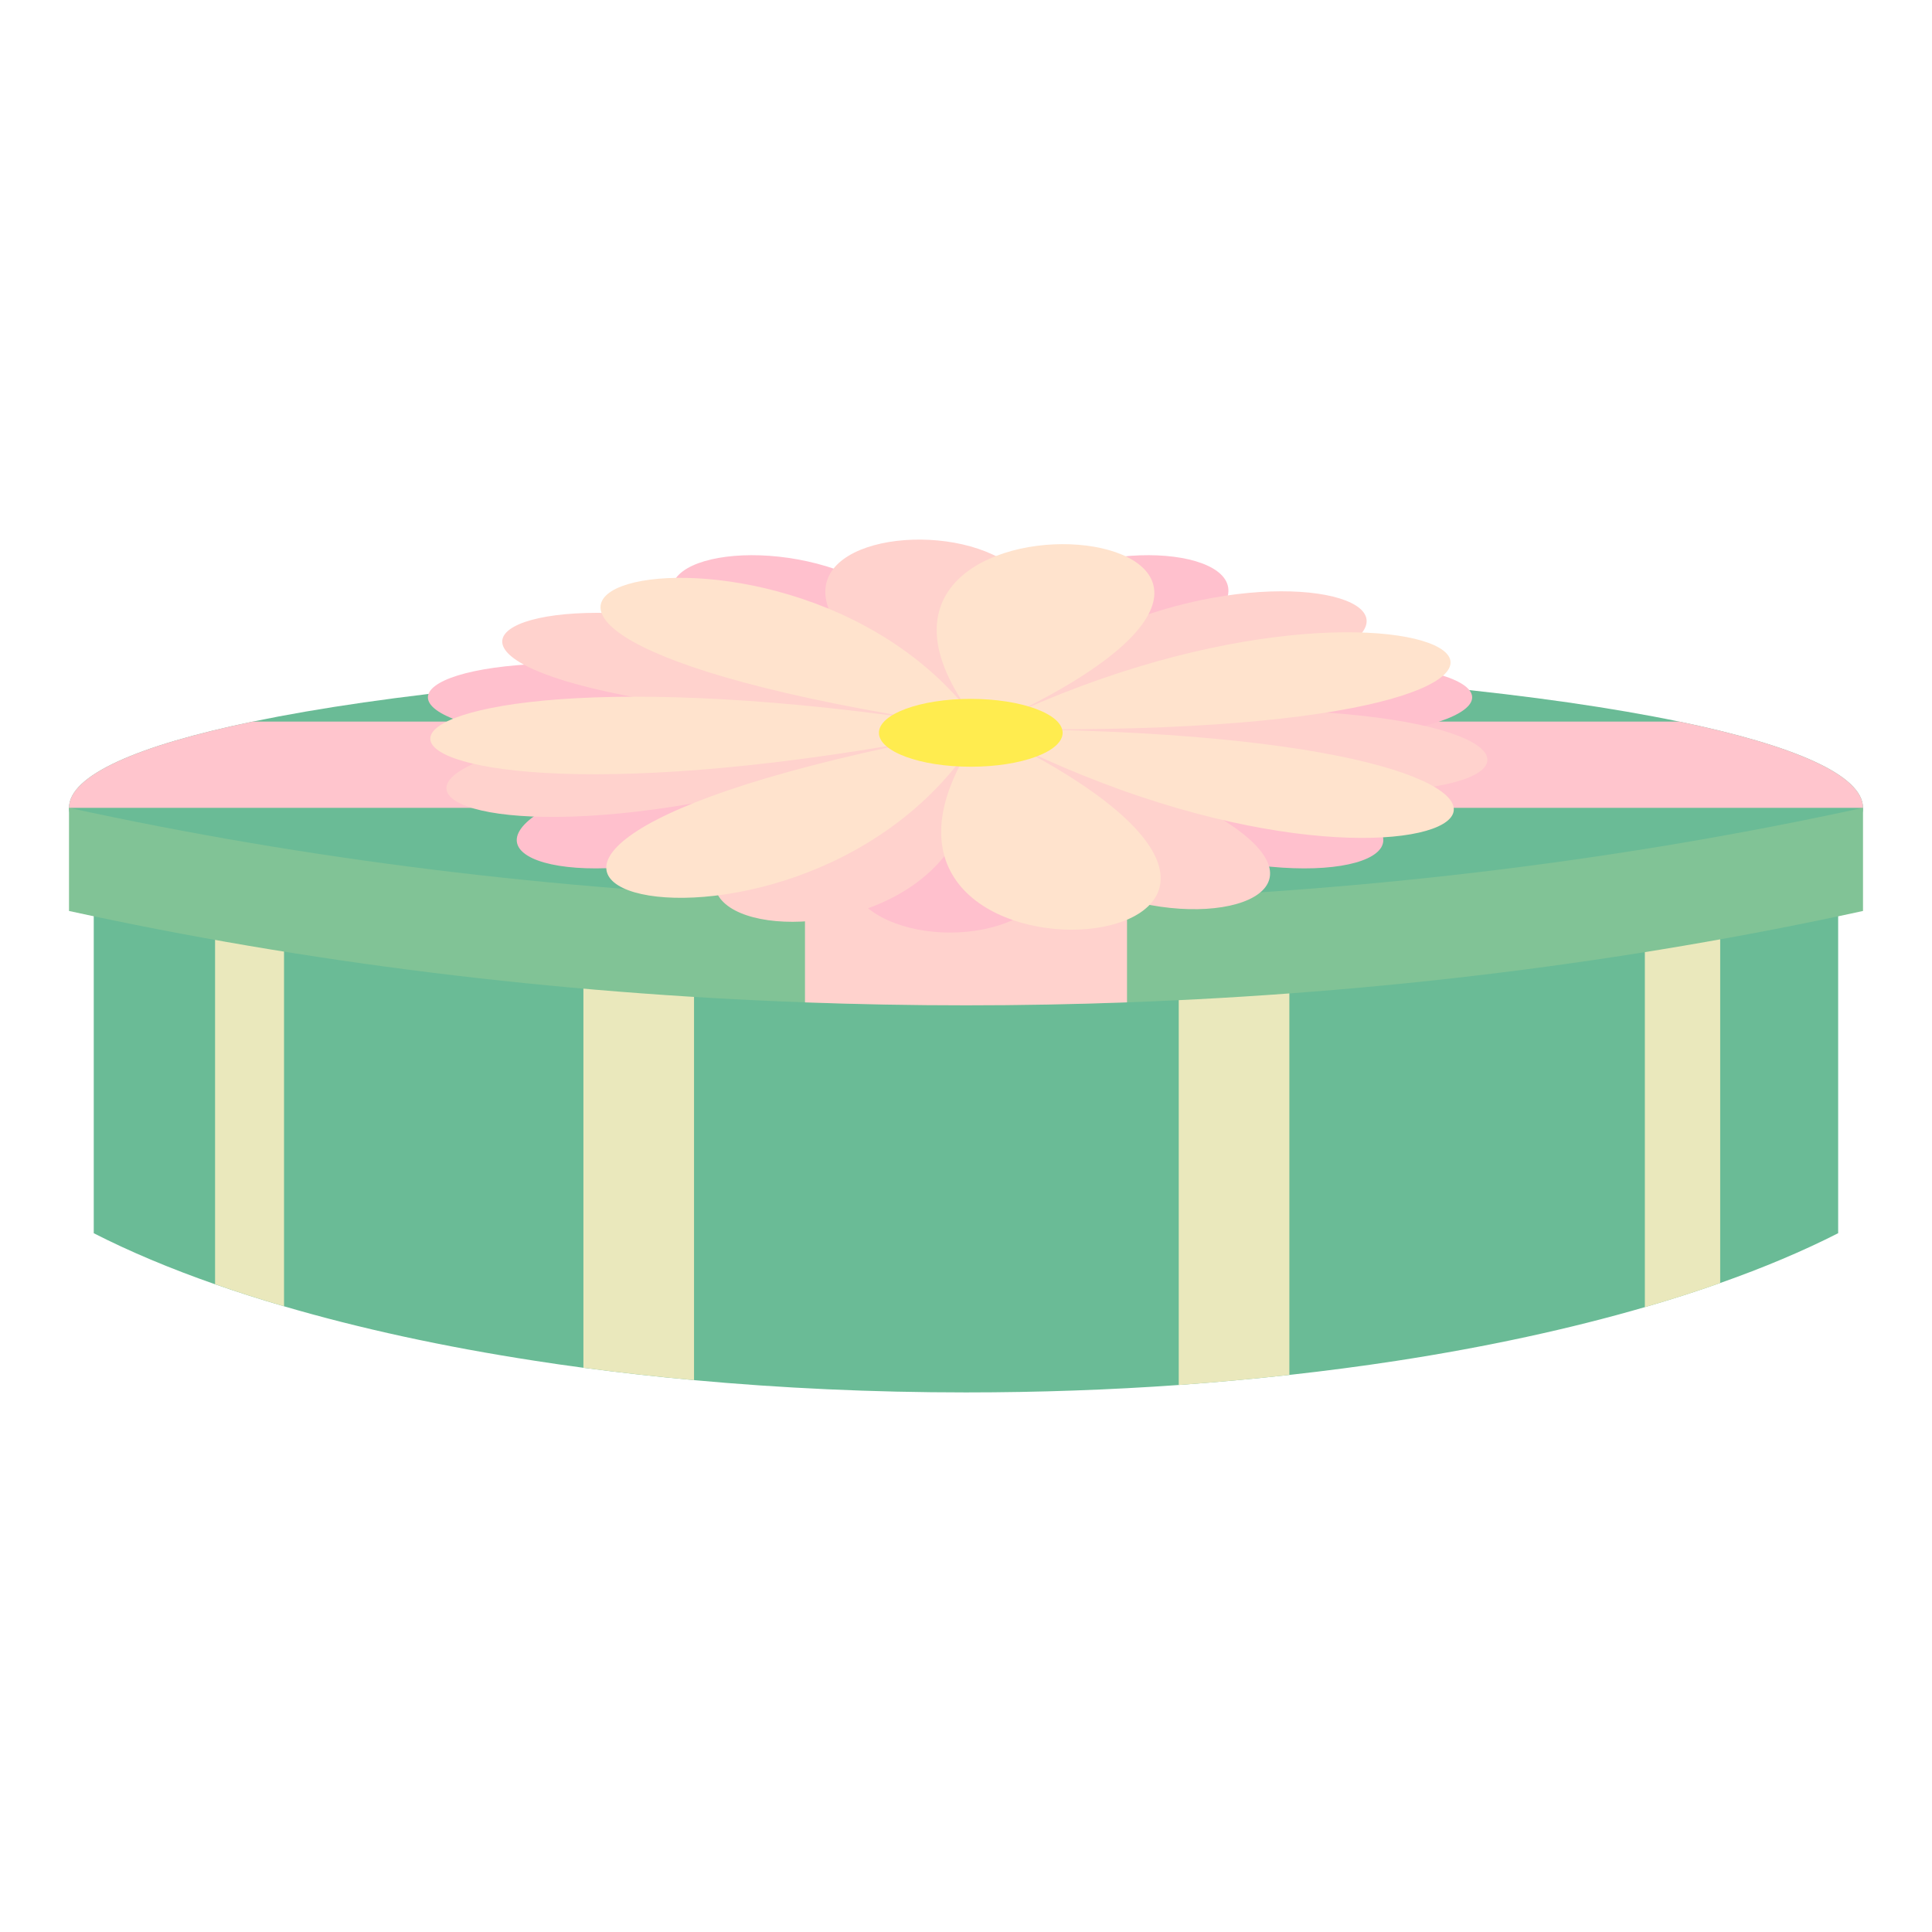 <?xml version="1.0" encoding="UTF-8"?>
<svg id="_レイヤー_1" data-name="レイヤー_1" xmlns="http://www.w3.org/2000/svg" viewBox="0 0 700 700">
  <defs>
    <style>
      .cls-1 {
        fill: #ffe3cd;
      }

      .cls-2 {
        fill: #81c396;
      }

      .cls-3 {
        fill: #ffd2cd;
      }

      .cls-4 {
        fill: #6abb96;
      }

      .cls-5 {
        fill: #ffc0cd;
      }

      .cls-6 {
        fill: #ffec4f;
      }

      .cls-7 {
        fill: #eae8bc;
      }

      .cls-8 {
        fill: #ffc5cd;
      }
    </style>
  </defs>
  <g>
    <path class="cls-4" d="M666,284.06v162.75c-12.65,6.45-26.99,12.5-42.74,18.05-8.66,3.07-17.8,5.99-27.3,8.74-26.99,7.84-57.21,14.41-89.88,19.44-12.65,1.94-25.61,3.65-38.92,5.12-13.05,1.45-26.41,2.66-40.08,3.65-24.85,1.76-50.64,2.69-77.09,2.69-34.09,0-67.11-1.56-98.53-4.45-13.71-1.24-27.07-2.75-40.08-4.48-5.9-.78-11.72-1.62-17.49-2.52-33.15-5.09-63.74-11.77-90.99-19.76-8.7-2.52-17.04-5.21-24.99-7.98-16.24-5.67-30.94-11.86-43.94-18.49v-162.75h632.02Z"/>
    <path class="cls-7" d="M102.91,284.06v189.22c-8.7-2.52-17.04-5.21-24.99-7.98v-181.24h24.99Z"/>
    <path class="cls-7" d="M251.46,284.06v215.98c-13.71-1.24-27.07-2.75-40.08-4.48v-211.5h40.08Z"/>
    <path class="cls-7" d="M623.26,284.06v180.81c-8.66,3.07-17.8,5.99-27.3,8.74v-189.54h27.3Z"/>
    <path class="cls-7" d="M467.16,284.06v214.1c-13.05,1.45-26.41,2.66-40.08,3.65v-217.75h40.08Z"/>
  </g>
  <g>
    <path class="cls-4" d="M675,292.69c0,25.34-115,46.38-266.66,50.73-18.91.58-38.44.84-58.36.84s-39.41-.27-58.32-.84c-151.66-4.35-266.66-25.39-266.66-50.73,0-11.76,24.81-22.59,66.62-31.25,48.16-9.99,118.86-17.13,200.04-19.48,18.91-.53,38.39-.8,58.32-.8s39.46.27,58.36.8c81.18,2.35,151.88,9.5,200.04,19.48,41.81,8.65,66.62,19.48,66.62,31.25Z"/>
    <path class="cls-2" d="M675,292.69v37.37c-85.97,18.77-175.98,29.83-266.66,33.11-38.88,1.42-77.85,1.42-116.68,0-90.72-3.28-180.69-14.34-266.66-33.11v-37.37c85.97,18.77,175.94,29.83,266.66,33.11,19.44.71,38.88,1.07,58.37,1.07s38.88-.36,58.32-1.07c90.68-3.28,180.69-14.34,266.66-33.11Z"/>
  </g>
  <path class="cls-3" d="M408.34,293.23v69.95c-38.88,1.42-77.85,1.42-116.68,0v-69.95c19.4,1.42,38.88,2.17,58.32,2.17s38.92-.75,58.36-2.17Z"/>
  <path class="cls-8" d="M408.34,241.98v83.2c-3.02.34-6.04.66-9.05.95-32.67,3.13-65.95,3.13-98.58,0-3.02-.29-6.04-.61-9.05-.95v-83.2c18.91-.54,38.39-.83,58.32-.83s39.46.29,58.36.83Z"/>
  <path class="cls-8" d="M675,292.69H25c0-11.76,24.81-22.59,66.62-31.25h516.76c41.81,8.65,66.62,19.48,66.62,31.25Z"/>
  <g>
    <path class="cls-5" d="M344.22,258.43c0-94.93-220.7-55.69-9.2,1.64-211.5-57.33-266.01,30.84-2.27,3.67-263.74,27.17-111.01,97.88,6.36,2.95-117.37,94.93,127.58,94.93,10.21,0,117.37,94.93,270.1,24.22,6.36-2.95,263.74,27.17,209.23-61-2.27-3.67,211.5-57.33-9.2-96.57-9.2-1.64Z"/>
    <path class="cls-3" d="M354.91,259.16c91.54-88.71-152.53-81.05-10.17.32-142.36-81.37-278.32-6.14-5.66,3.13-272.66-9.28-198.12,76.87,3.11,3.59-201.23,73.28,27.68,105.48,9.54,1.34,18.14,104.14,229.04,58.14,8.79-1.92,220.26,60.06,254.34-29.5,1.42-3.73,252.92-25.77,84.53-91.45-7.02-2.74Z"/>
    <path class="cls-1" d="M362.75,260.79c158.66-74.7-80.59-94.11-9.97-.81-70.62-93.3-260.88-36.33-7.93,2.37-252.95-38.71-250.94,51.73.08,3.77-251.03,47.96-58.27,103.77,8.03,2.33-66.3,101.44,172.06,80.6,9.93-.87,162.13,81.47,266.6-.33,4.35-3.41,262.25,3.07,154.16-78.08-4.5-3.38Z"/>
    <ellipse class="cls-6" cx="351.73" cy="265.51" rx="33.28" ry="12.29"/>
  </g>
</svg>